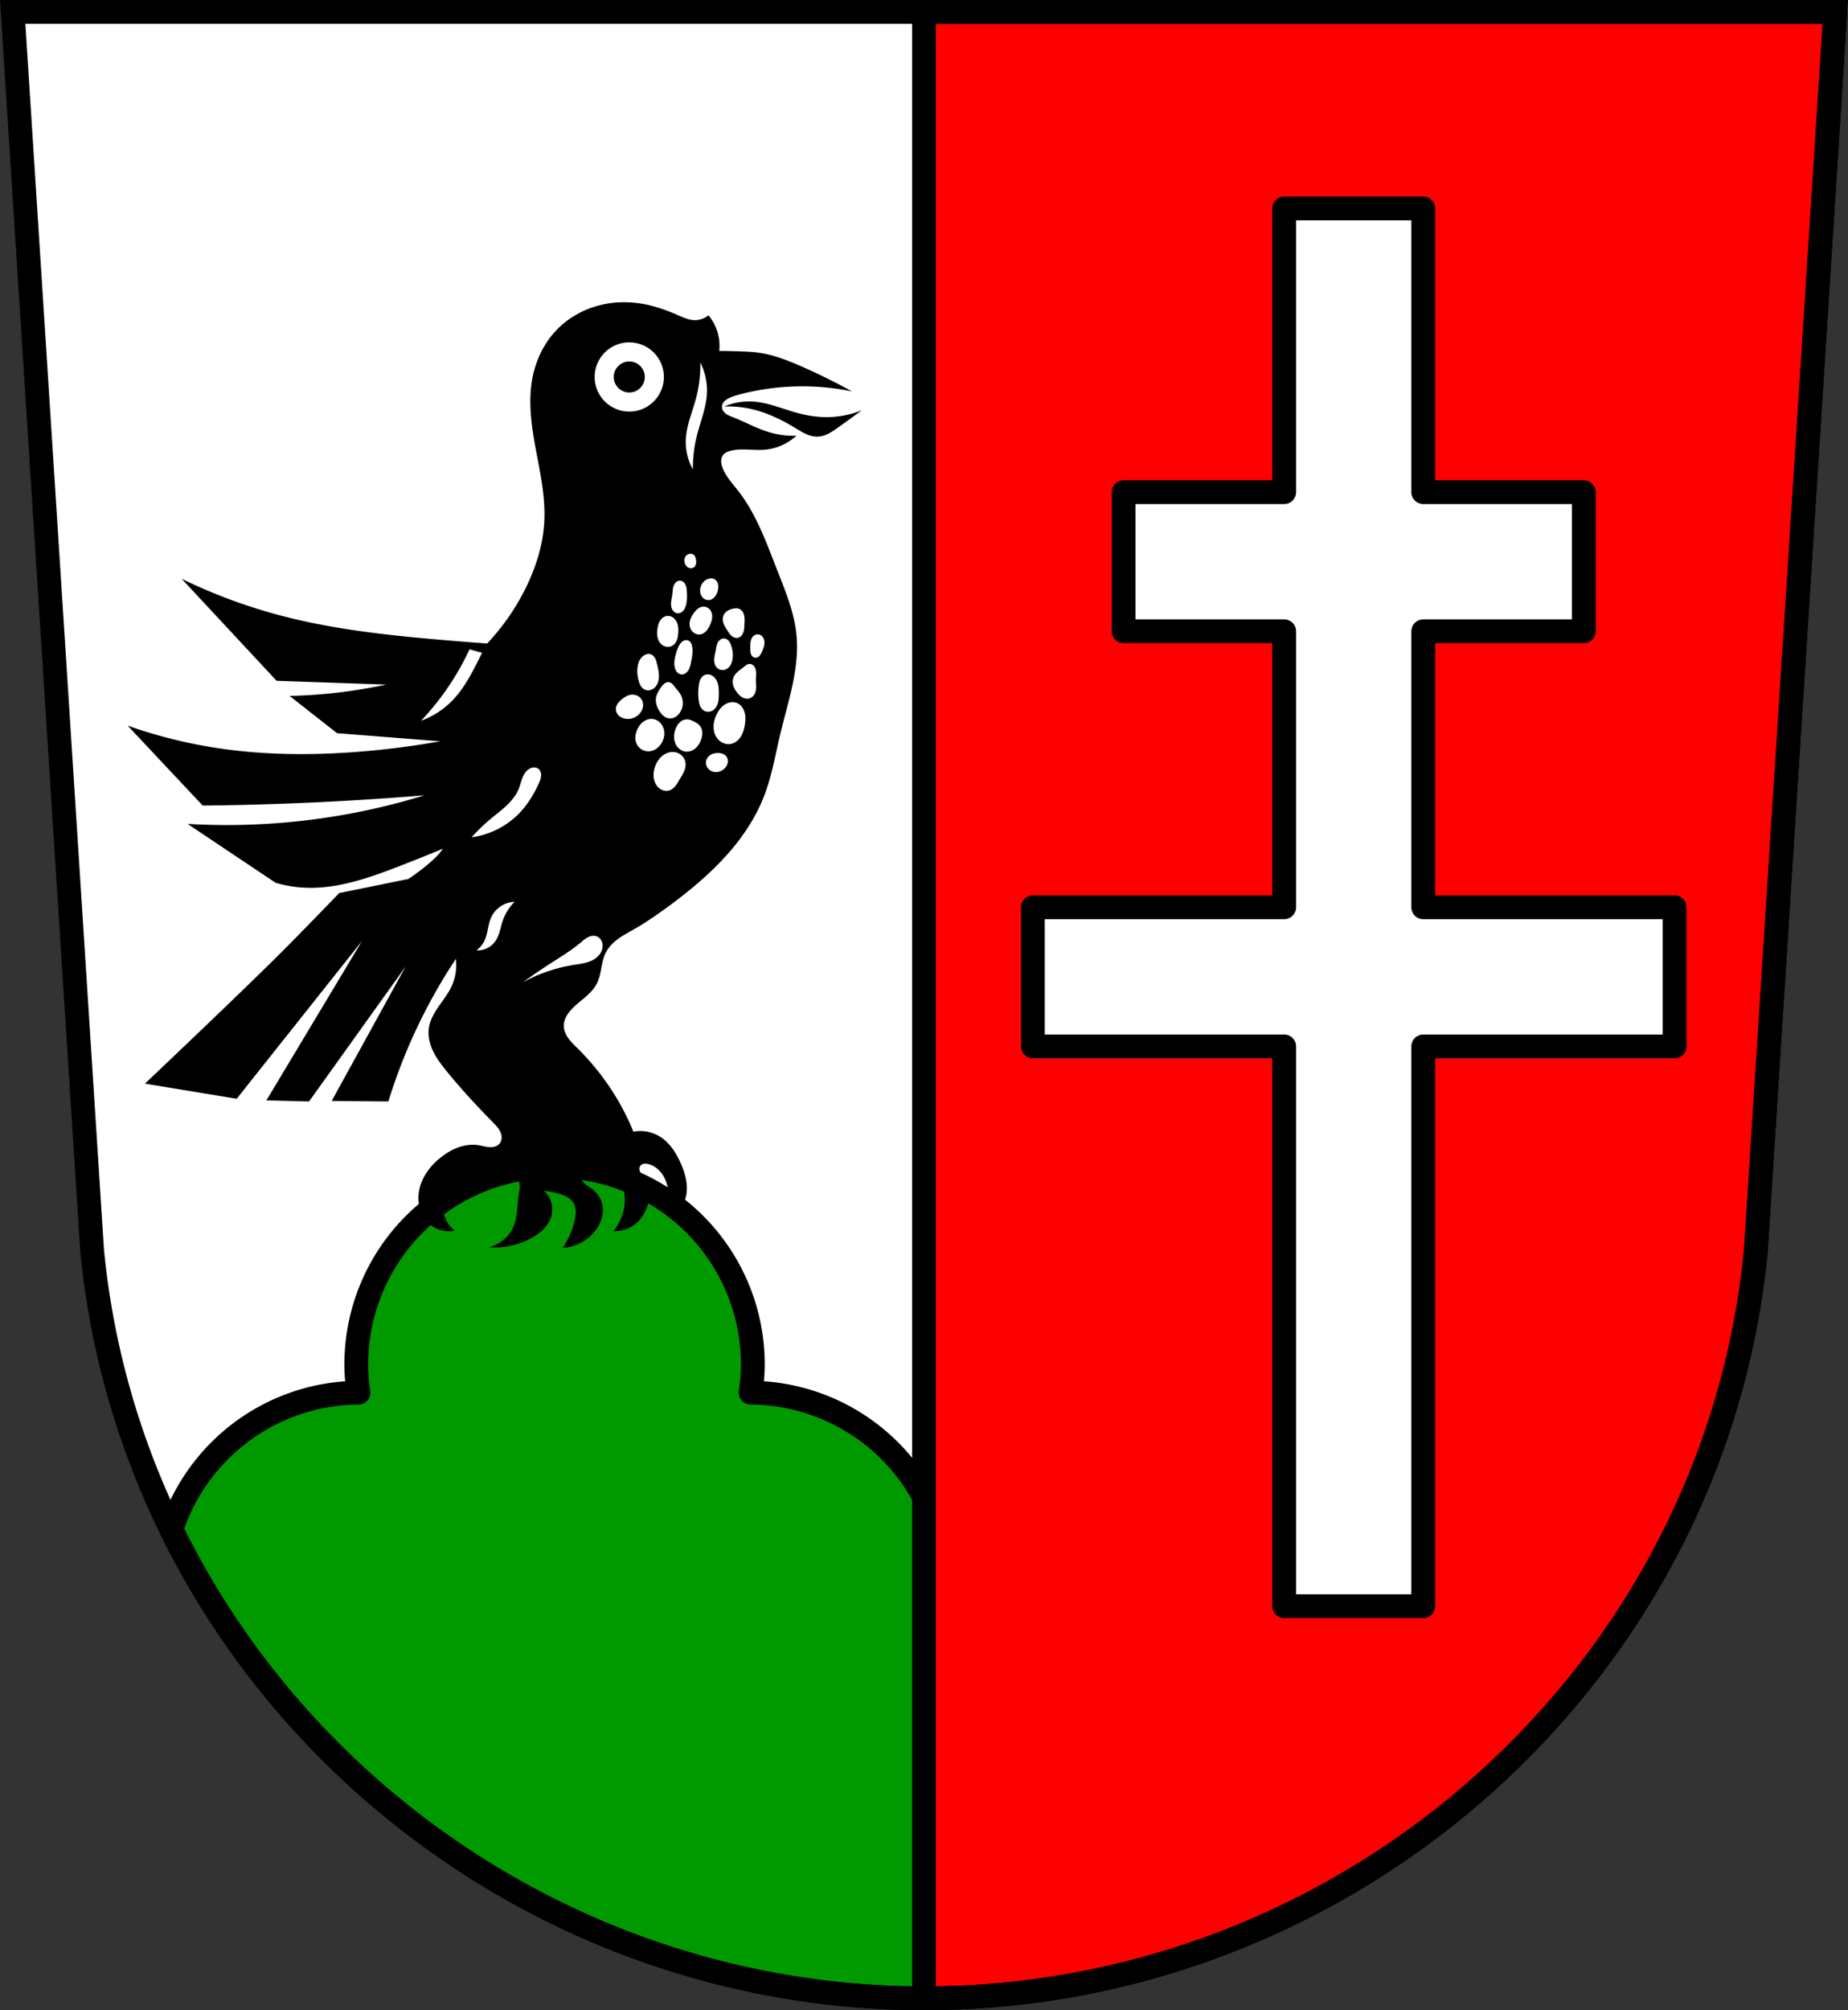 <svg xmlns="http://www.w3.org/2000/svg" width="854.67" height="929.3" viewBox="0 0 854.666 929.297"><rect x="0" y="0" width="854.666" height="929.297" fill="#333333" stroke="none"/><g transform="translate(14.696-67.76)"><path d="m-8.832 73.26l36.744 572.76c19.01 194.75 186.69 345.35 384.72 345.53 198.25-.043 365.84-150.56 384.72-345.53l36.744-572.76h-421.47z" fill="#fff" fill-rule="evenodd"/><g stroke="#000" stroke-width="11"><g stroke-linejoin="round" stroke-linecap="round"><g transform="translate(-14.696 67.76)"><path d="M256.471 539.088A91.708 91.708 0 0 0 164.764 630.795 91.708 91.708 0 0 0 165.785 643.814 91.708 91.708 0 0 0 79.234 707.123C142.29 835.6 275.94 923.65 427.33 923.8 428.23 923.8 429.13 923.79 430.02 923.78V773.37A91.708 91.708 0 0 0 438.332 735.494 91.708 91.708 0 0 0 347.137 643.805 91.708 91.708 0 0 0 348.178 630.795 91.708 91.708 0 0 0 256.471 539.088z" fill="#090"/><path d="m427.33 5.5v918.3c198.25-.043 365.84-150.56 384.72-345.53l36.744-572.76h-421.47z" fill="#f00"/></g><path d="m579.22 164.11v131.17h-74.26v64.31h74.26v127.6h-116.24v64.31h116.24v258.77h64.31v-258.77h116.24v-64.31h-116.24v-127.6h74.26v-64.31h-74.26v-131.17h-64.31z" fill="#fff"/></g><path d="m-8.832 73.26l36.744 572.76c19.01 194.75 186.69 345.35 384.72 345.53 198.25-.043 365.84-150.56 384.72-345.53l36.744-572.76h-421.47z" fill="none" fill-rule="evenodd"/></g><path d="m274.63 207.47c-4.524-.057-9.05.521-13.398 1.777-6.952 2.01-13.417 5.775-18.443 10.982-5.844 6.05-9.64 13.954-11.232 22.22-2.104 10.917-.465 22.18 1.564 33.11 2.03 10.931 4.459 21.932 3.926 33.04-.495 10.309-3.553 20.385-7.986 29.705-4.698 9.878-10.957 19.01-18.473 26.959-6.243-.472-12.484-.971-18.723-1.498-25.854-2.183-51.796-4.859-76.883-11.482-15.731-4.153-31.06-9.848-45.682-16.975l43.934 47.18 50.674 1.746c-6.851 1.468-13.766 2.636-20.719 3.496-7.952.984-15.952 1.566-23.963 1.746l21.967 17.225 47.678 3.744c-13.13 2.353-26.387 4.02-39.691 4.992-20.88 1.525-41.946 1.332-62.65-1.746-14.354-2.134-28.502-5.65-42.19-10.484l34.697 36.943c15.732-.152 31.46-.568 47.18-1.248 18.493-.8 36.969-1.965 55.42-3.494-14.13 4.349-28.576 7.688-43.18 9.984-21.933 3.447-44.24 4.538-66.4 3.246l40.689 27.21c4.221 1.247 8.586 2 12.98 2.246 15.278.847 30.17-4.45 44.43-9.984 6.684-2.593 13.342-5.256 19.971-7.988-3.868 6.04-15.977 13.979-15.977 13.979l-31.951 6.49c0 0-19.06 19.77-28.813 29.434-20.05 19.869-61.05 58.684-61.05 58.684l42.44 6.988 57.912-72.889-44.18 73.64 19.721.498 44.682-62.4-34.2 62.15 26.21.25c4.2-13.647 9.551-26.938 15.977-39.689 4.549-9.03 9.637-17.787 15.227-26.21.55 4.318-.151 8.788-1.996 12.73-1.559 3.331-3.883 6.234-5.969 9.264-2.086 3.03-3.987 6.319-4.516 9.959-.534 3.671.386 7.441 2 10.781 1.616 3.34 3.898 6.305 6.234 9.188 6.716 8.287 14 16.1 21.469 23.715 1.31 1.336 2.652 2.708 3.402 4.422.375.857.593 1.792.549 2.727-.044.934-.36 1.866-.957 2.586-.548.66-1.311 1.122-2.129 1.381-.818.258-1.689.321-2.545.271-1.712-.098-3.366-.634-5.061-.902-3.062-.484-6.229-.074-9.156.947-2.927 1.021-5.624 2.636-8.07 4.543-2.725 2.126-5.17 4.639-7.03 7.551-1.861 2.912-3.128 6.233-3.453 9.674-.271 2.868.123 5.813 1.264 8.459 1.141 2.646 3.041 4.978 5.477 6.518 2.93 1.852 6.602 2.495 9.986 1.748-1.932-1.429-3.451-3.41-4.328-5.646-.877-2.237-1.111-4.723-.666-7.084.629-3.333 2.646-6.394 5.492-8.238 1.799-1.166 3.873-1.841 5.957-2.342 2.084-.501 4.207-.84 6.275-1.402 2.968-.806 5.849-2.074 8.918-2.279 1.535-.103 3.11.073 4.52.688 1.41.614 2.646 1.692 3.287 3.09.529 1.153.634 2.459.547 3.725-.087 1.265-.356 2.51-.547 3.764-.635 4.162-.417 8.488-1.748 12.482-.894 2.684-2.483 5.132-4.568 7.04-2.085 1.911-4.663 3.281-7.414 3.939 6.798.528 13.741-.967 19.721-4.244 2.071-1.136 4.04-2.489 5.682-4.189 1.64-1.7 2.943-3.763 3.555-6.04.556-2.074.525-4.301-.088-6.359-.613-2.058-1.806-3.941-3.406-5.373 2.102.296 4.186.713 6.24 1.248 1.446.377 2.887.818 4.205 1.521 1.319.704 2.518 1.689 3.283 2.973.723 1.212 1.028 2.64 1.051 4.051.023 1.411-.225 2.814-.551 4.188-1.054 4.447-2.926 8.699-5.492 12.48 5.791-.269 11.407-3.171 14.977-7.738 1.614-2.065 2.83-4.469 3.334-7.04.504-2.572.272-5.314-.838-7.688-.935-1.999-2.462-3.688-4.242-4.992-1.159-.849-2.44-1.553-3.438-2.586-.499-.517-.922-1.116-1.174-1.789-.251-.673-.323-1.423-.133-2.115.147-.535.448-1.023.838-1.418.39-.395.868-.696 1.381-.908 1.025-.425 2.166-.49 3.273-.42 2.434.154 4.801.924 6.99 1.998 1.99.976 3.888 2.24 5.242 3.994 1.989 2.576 2.622 5.984 2.496 9.236-.193 4.983-2.065 9.885-5.242 13.729 4.23.214 8.521-1.466 11.482-4.494 2.287-2.338 3.753-5.369 4.742-8.486.565-1.781.99-3.63.959-5.498-.031-1.868-.548-3.77-1.707-5.236-.808-1.022-1.897-1.802-2.658-2.859-.381-.529-.678-1.13-.77-1.775-.091-.645.038-1.337.432-1.855.409-.539 1.068-.848 1.738-.939.67-.092 1.353.016 2.01.191 1.897.509 3.625 1.585 4.992 2.996 1.745 1.801 2.896 4.117 3.566 6.533.671 2.416.883 4.938.928 7.445.039 2.166-.045 4.334-.25 6.49 1.879-.417 3.634-1.382 4.992-2.746 1.249-1.254 2.156-2.83 2.719-4.508.563-1.678.79-3.459.775-5.229-.033-4.066-1.314-8.03-2.994-11.732-2.136-4.709-5.085-9.266-9.486-11.98-3.61-2.227-8.06-3.047-12.23-2.248-1.995-4.898-4.333-9.656-6.99-14.229-5.2-8.948-11.623-17.18-18.971-24.463-1.458-1.446-2.962-2.867-4.154-4.539-1.192-1.672-2.07-3.642-2.088-5.695-.012-1.295.321-2.58.863-3.756.542-1.176 1.291-2.248 2.133-3.232 1.902-2.227 4.258-4.01 6.49-5.906 2.232-1.896 4.397-3.975 5.742-6.576 1.159-2.242 1.65-4.758 2.127-7.236.477-2.478.965-4.994 2.115-7.24 1.342-2.619 3.522-4.731 5.914-6.445 2.392-1.715 5.01-3.074 7.566-4.539 4.845-2.782 9.453-5.959 13.979-9.236 19.14-13.866 37.573-30.56 45.932-52.67 3.407-9.01 5-18.585 7.238-27.957 3.641-15.253 9.07-30.58 7.488-46.18-1.052-10.407-5.172-20.21-8.986-29.953-4.959-12.661-9.603-25.729-17.973-36.445-2.669-3.418-5.752-6.661-7.238-10.734-.343-.939-.596-1.923-.602-2.922-.006-.999.25-2.02.85-2.818.41-.547.967-.976 1.572-1.295.605-.319 1.261-.533 1.924-.703 5.095-1.311 10.484-.067 15.727-.498 5.447-.448 10.721-2.773 14.727-6.49-4.122.152-8.267-.356-12.23-1.498-5.884-1.696-11.276-4.747-16.975-6.99-1.203-.474-2.441-.922-3.467-1.709-.513-.393-.968-.871-1.291-1.432-.323-.56-.51-1.205-.484-1.852.037-.931.514-1.807 1.17-2.469.656-.662 1.48-1.132 2.324-1.525 1.672-.779 3.456-1.287 5.242-1.748 16.747-4.319 34.485-4.75 51.42-1.248-7.563-4.17-15.311-8-23.21-11.482-6.574-2.895-13.345-5.57-20.469-6.49-2.317-.299-4.653-.409-6.988-.498-3.576-.136-7.155-.219-10.734-.25.303-2.842.046-5.743-.75-8.488-.845-2.917-2.299-5.653-4.242-7.986-1.863 1.55-4.32 2.368-6.74 2.246-2.538-.128-4.909-1.229-7.238-2.246-5.221-2.28-10.62-4.231-16.227-5.242-2.671-.482-5.383-.745-8.098-.779m1.678 18.539a16 16 0 0 1 16 16 16 16 0 0 1 -16 16 16 16 0 0 1 -16 -16 16 16 0 0 1 16 -16m0 8.826a7.175 7.175 0 0 0 -7.176 7.174 7.175 7.175 0 0 0 7.176 7.176 7.175 7.175 0 0 0 7.174 -7.176 7.175 7.175 0 0 0 -7.174 -7.174m32.869.506c2.224 4.371 3.286 9.328 3.049 14.227-.328 6.761-3.043 13.14-4.674 19.713-1.252 5.05-1.869 10.247-1.83 15.445-2.362-4.249-3.503-9.167-3.252-14.02.332-6.433 3.01-12.475 4.676-18.697 1.45-5.424 2.136-11.05 2.031-16.666m22.533 17.982c-3.943-.002-7.885.8-11.512 2.348 3.747-.158 7.514.13 11.193.859 7.716 1.529 14.939 4.964 21.666 9.04 1.604.972 3.189 1.983 4.896 2.758 1.708.774 3.559 1.309 5.434 1.26 1.783-.047 3.521-.62 5.111-1.426 1.591-.806 3.051-1.843 4.502-2.879 3.652-2.607 7.286-5.239 10.904-7.893-5.626 2.271-11.727 3.353-17.791 3.156-4.02-.131-8.02-.819-11.91-1.865-6.929-1.865-13.642-4.885-20.805-5.309-.562-.033-1.126-.05-1.689-.051m-27.02 70.4c.386.008.77.105 1.109.287.34.182.634.451.842.775.275.43.392.941.48 1.443.114.65.19 1.316.092 1.969-.098.653-.386 1.296-.893 1.719-.352.294-.797.47-1.254.512-.457.042-.924-.046-1.34-.238-.833-.384-1.44-1.169-1.734-2.037-.201-.594-.269-1.237-.166-1.855.103-.619.38-1.212.807-1.672.525-.565 1.286-.917 2.057-.902m9.744 11.408c.353.022.7.097 1.025.236.478.205.894.546 1.211.959.317.413.536.898.664 1.402.255 1.01.146 2.081-.111 3.09-.272 1.065-.718 2.107-1.451 2.926-.366.41-.803.76-1.293 1.01-.49.248-1.034.393-1.584.396-.642.004-1.284-.187-1.832-.521-.548-.335-1-.812-1.334-1.363-.66-1.103-.793-2.473-.521-3.729.224-1.036.716-2.02 1.441-2.791.726-.773 1.687-1.329 2.727-1.537.347-.069.706-.099 1.059-.076m-14.688 1.039c.557.011 1.102.227 1.543.568.441.341.783.801 1.025 1.303.486 1 .578 2.145.639 3.258.117 2.152.137 4.35-.48 6.414-.27.904-.672 1.79-1.324 2.471-.326.341-.713.625-1.145.814-.432.19-.909.282-1.379.242-.845-.071-1.622-.571-2.131-1.25-.509-.679-.77-1.521-.85-2.365-.159-1.689.363-3.359.574-5.04.168-1.341.146-2.725.604-3.996.229-.636.581-1.239 1.084-1.689.503-.451 1.164-.74 1.84-.727m11.174 12.02c.59.043 1.169.225 1.678.527.679.403 1.229 1.015 1.578 1.723.465.944.569 2.038.436 3.082-.134 1.044-.494 2.046-.916 3.01-.452 1.034-.988 2.048-1.752 2.879-.763.831-1.779 1.469-2.898 1.609-1.171.146-2.385-.279-3.26-1.07-.875-.792-1.412-1.926-1.549-3.098-.125-1.068.071-2.157.461-3.158.39-1 .97-1.92 1.623-2.773.506-.661 1.062-1.291 1.729-1.789.666-.498 1.451-.862 2.279-.938.197-.018.395-.018.592-.004m14.883.75c.242-.004.481.012.719.057.717.136 1.369.546 1.854 1.092.485.546.81 1.222 1 1.926.387 1.408.258 2.899.189 4.357-.06 1.276-.079 2.582-.523 3.779-.222.599-.552 1.164-1.01 1.611-.456.447-1.044.77-1.676.861-.502.073-1.019 0-1.494-.18-.475-.179-.907-.461-1.289-.795-.763-.669-1.317-1.537-1.865-2.391-.654-1.018-1.322-2.044-1.74-3.18-.419-1.135-.574-2.409-.186-3.555.359-1.059 1.164-1.934 2.121-2.512.957-.578 2.06-.878 3.17-1.016.24-.03.483-.053.725-.057m-31.465 3.523c.846.036 1.684.349 2.363.861 1.051.792 1.721 2.01 2.039 3.291.318 1.277.311 2.612.205 3.924-.086 1.064-.238 2.135-.627 3.129-.389.994-1.035 1.915-1.939 2.482-.81.508-1.801.707-2.748.582-.947-.125-1.846-.568-2.543-1.223-.898-.843-1.448-2.01-1.697-3.217-.249-1.206-.213-2.455-.066-3.678.157-1.31.45-2.63 1.117-3.768.334-.569.76-1.087 1.277-1.496.517-.409 1.127-.706 1.775-.828.279-.053.562-.072.844-.06m41.26 8.523c.182-.007.367.003.547.033.764.129 1.449.598 1.91 1.221.461.623.706 1.392.768 2.164.123 1.545-.454 3.052-1.074 4.473-.32.733-.665 1.475-1.219 2.053-.277.289-.605.534-.975.688-.369.154-.78.216-1.174.146-.444-.078-.851-.322-1.162-.648-.311-.326-.53-.734-.67-1.162-.281-.857-.256-1.778-.254-2.68.002-1.049-.032-2.11.184-3.137.108-.514.279-1.017.539-1.473.26-.456.609-.864 1.041-1.162.451-.312.992-.495 1.539-.516m-15.566 1.916c.356 0 .711.068 1.041.203.56.23 1.032.642 1.396 1.125.365.483.628 1.036.848 1.6.752 1.926 1.022 4.04.803 6.094-.124 1.162-.41 2.325-1.012 3.326-.601 1-1.545 1.831-2.676 2.125-.692.18-1.436.152-2.113-.074-.678-.227-1.287-.652-1.734-1.209-.408-.507-.679-1.117-.83-1.75-.151-.633-.185-1.29-.148-1.939.073-1.3.423-2.565.658-3.846.192-1.047.311-2.117.686-3.113.187-.498.438-.977.777-1.387.339-.41.769-.75 1.262-.951.33-.134.687-.203 1.043-.203m-17.365.754c.377-.002.756.079 1.092.25.465.237.831.639 1.088 1.094.257.454.407.962.514 1.473.505 2.43.008 4.942-.48 7.375-.271 1.35-.556 2.738-1.32 3.883-.382.572-.885 1.074-1.492 1.398-.607.325-1.323.465-1.998.33-.728-.145-1.372-.602-1.828-1.188-.456-.586-.734-1.295-.896-2.02-.402-1.792-.116-3.667.32-5.451.35-1.431.798-2.843 1.443-4.168.44-.903.992-1.785 1.809-2.369.408-.292.879-.504 1.375-.578.124-.019.249-.029.375-.029m-100.24 4.258l5.771 1.604c-1.034 2.155-2.104 4.294-3.207 6.414-2.856 5.489-5.986 10.916-10.26 15.391-4.091 4.283-9.184 7.604-14.752 9.621 4.19-4.409 8.05-9.13 11.545-14.11 4.185-5.967 7.838-12.307 10.902-18.92m82.951 2.123c.251 0 .502.05.742.123.465.141.89.401 1.246.732.356.331.645.731.877 1.158.463.855.694 1.812.922 2.758.52 2.157 1.047 4.368.803 6.574-.179 1.62-.815 3.243-2.033 4.326-.609.542-1.356.937-2.156 1.094-.8.156-1.652.067-2.385-.289-.749-.364-1.348-.993-1.783-1.703-.435-.711-.714-1.503-.941-2.305-.618-2.183-.861-4.497-.482-6.734.171-1.012.471-2.01.969-2.906.497-.897 1.2-1.694 2.078-2.225.43-.26.901-.455 1.395-.547.247-.046.499-.067.75-.057m46.596 4.611c.409-.005.817.112 1.174.313.357.201.662.485.91.811.634.833.867 1.909.908 2.955.041 1.046-.091 2.09-.105 3.137-.016 1.203.125 2.405.096 3.607-.029 1.203-.243 2.438-.898 3.447-.581.895-1.515 1.572-2.564 1.764-1.026.188-2.101-.09-3-.617-.901-.527-1.643-1.288-2.289-2.107-.767-.973-1.422-2.054-1.779-3.24-.358-1.186-.403-2.488.016-3.654.395-1.101 1.179-2.025 2.053-2.803.874-.777 1.849-1.431 2.758-2.168.407-.331.802-.679 1.248-.955.446-.277.952-.482 1.477-.488m-19.285 4.836c.178.006.356.025.531.057.7.125 1.36.441 1.92.879 1.147.896 1.852 2.265 2.199 3.678.347 1.413.368 2.885.365 4.34-.003 1.48-.03 2.98-.451 4.398-.21.709-.52 1.393-.951 1.994-.432.601-.988 1.118-1.643 1.463-.621.328-1.328.498-2.029.475-.702-.024-1.398-.242-1.98-.635-.736-.496-1.27-1.252-1.615-2.07-.345-.818-.514-1.698-.629-2.578-.284-2.178-.254-4.392 0-6.574.117-1.01.285-2.023.699-2.949.414-.926 1.102-1.765 2.027-2.182.486-.219 1.023-.314 1.557-.295m-18.367 3.59c.208-.003.416.019.617.072.486.128.911.423 1.271.773.36.35.662.756.973 1.15 1.142 1.449 2.458 2.802 3.207 4.488.533 1.201.754 2.54.641 3.85-.113 1.31-.561 2.589-1.283 3.688-.561.854-1.294 1.606-2.182 2.111-.888.505-1.937.753-2.949.613-.878-.121-1.701-.527-2.396-1.076-.696-.549-1.271-1.239-1.771-1.971-.657-.96-1.198-2-1.525-3.121-.327-1.116-.436-2.305-.238-3.451.295-1.71 1.244-3.232 2.244-4.65.479-.68.987-1.358 1.66-1.848.336-.245.713-.44 1.115-.545.201-.053.409-.081.617-.084m-16.449 5.77c.572.011 1.142.113 1.68.309 1.075.391 2.01 1.166 2.559 2.17.555 1.017.699 2.237.473 3.373-.227 1.136-.809 2.188-1.594 3.041-.818.889-1.858 1.573-3 1.965-1.142.392-2.385.49-3.574.279-1.088-.193-2.144-.654-2.951-1.408-.808-.755-1.349-1.815-1.377-2.92-.026-1.025.383-2.028.988-2.855.605-.828 1.397-1.499 2.217-2.115.884-.665 1.827-1.284 2.887-1.604.548-.165 1.122-.245 1.693-.234m45.863 3.5c1.08-.059 2.182.183 3.107.742.884.534 1.588 1.341 2.086 2.246.621 1.127.936 2.406 1.031 3.689.096 1.284-.022 2.575-.23 3.846-.321 1.956-.869 3.912-1.967 5.563-.549.825-1.232 1.566-2.041 2.139-.809.573-1.746.974-2.727 1.117-1.251.182-2.551-.067-3.674-.648-1.123-.582-2.066-1.488-2.738-2.559-.948-1.51-1.354-3.327-1.299-5.109.055-1.782.554-3.532 1.299-5.152.904-1.965 2.225-3.809 4.086-4.91.931-.551 1.987-.904 3.066-.963m-36.943 7.734c.204.009.407.029.609.063.878.144 1.716.515 2.43 1.047.713.532 1.304 1.224 1.74 2 .686 1.221.987 2.645.912 4.04-.075 1.398-.519 2.769-1.232 3.975-.681 1.151-1.613 2.161-2.752 2.861-1.139.7-2.489 1.079-3.822.986-1.297-.09-2.556-.628-3.527-1.492-.972-.864-1.652-2.047-1.924-3.318-.355-1.659-.02-3.408.641-4.971.638-1.51 1.597-2.911 2.912-3.891 1.15-.857 2.588-1.366 4.01-1.303m16.12.201c.175-.003.35.003.523.022.844.09 1.638.44 2.406.803 1.122.53 2.259 1.124 3.045 2.084.711.868 1.079 1.987 1.148 3.107.069 1.12-.146 2.244-.506 3.307-.511 1.509-1.333 2.939-2.525 3.996-1.192 1.057-2.779 1.714-4.369 1.615-1.468-.091-2.867-.828-3.848-1.924-.944-1.055-1.51-2.421-1.697-3.824-.187-1.403-.007-2.842.414-4.193.417-1.336 1.086-2.619 2.109-3.572.512-.477 1.11-.866 1.764-1.115.49-.187 1.01-.294 1.535-.305m-6.209 15.09c1.375.075 2.723.62 3.746 1.543 1.023.922 1.708 2.22 1.865 3.588.156 1.353-.193 2.723-.742 3.969-.549 1.246-1.294 2.393-1.984 3.566-.61 1.036-1.182 2.102-1.938 3.037-.755.935-1.722 1.747-2.873 2.094-1.054.318-2.214.222-3.23-.199-1.017-.421-1.891-1.156-2.541-2.045-.79-1.081-1.253-2.384-1.416-3.713-.163-1.329-.031-2.686.295-3.984.55-2.193 1.679-4.267 3.367-5.771 1.49-1.328 3.458-2.193 5.451-2.084m20.682.48c.681.007 1.366.095 2.01.322.642.228 1.24.601 1.68 1.121.358.424.605.939.727 1.48.121.542.119 1.11 0 1.654-.219 1.089-.862 2.065-1.697 2.797-.869.762-1.962 1.28-3.109 1.414-1.148.134-2.347-.125-3.305-.771-.806-.543-1.431-1.356-1.729-2.281-.297-.925-.259-1.957.125-2.85.421-.978 1.24-1.758 2.193-2.234.953-.476 2.032-.664 3.098-.652m-84.77 6.666c.556.044 1.106.225 1.561.549.498.355.87.872 1.092 1.441.222.569.297 1.189.266 1.799-.062 1.221-.537 2.379-1.037 3.494-2.255 5.03-5.161 9.813-8.979 13.789-5.837 6.079-13.774 10.1-22.13 11.223 2.778-3.099 5.781-5.995 8.979-8.658 2.44-2.032 4.997-3.932 7.293-6.125 2.296-2.193 4.35-4.718 5.535-7.664.725-1.801 1.113-3.725 1.889-5.504.388-.89.875-1.744 1.518-2.471.643-.727 1.449-1.326 2.365-1.645.527-.183 1.09-.273 1.646-.229m-9.342 62.12c-2.448 2.418-4.331 5.404-5.453 8.656-.56 1.622-.932 3.304-1.422 4.949-.49 1.645-1.107 3.275-2.104 4.672-.97 1.361-2.289 2.47-3.795 3.195-1.506.725-3.195 1.063-4.863.973 1.662-1.243 3-2.916 3.848-4.811 1.455-3.25 1.445-7 2.885-10.26.935-2.115 2.477-3.96 4.393-5.256 1.916-1.296 4.2-2.038 6.512-2.119m36.574 15.699c.545.008 1.087.114 1.584.334 1.069.473 1.863 1.459 2.244 2.564.528 1.53.299 3.264-.449 4.699-.748 1.435-1.98 2.582-3.377 3.398-2.794 1.633-6.125 1.97-9.32 2.484-8.182 1.317-16.14 4.04-23.408 8.02 4.298-3.113 8.682-6.108 13.146-8.979 4.592-2.953 9.287-5.788 13.469-9.299 1.11-.932 2.197-1.922 3.496-2.566.649-.322 1.349-.555 2.07-.629.18-.019.363-.026.545-.023" fill-rule="evenodd"/></g></svg>